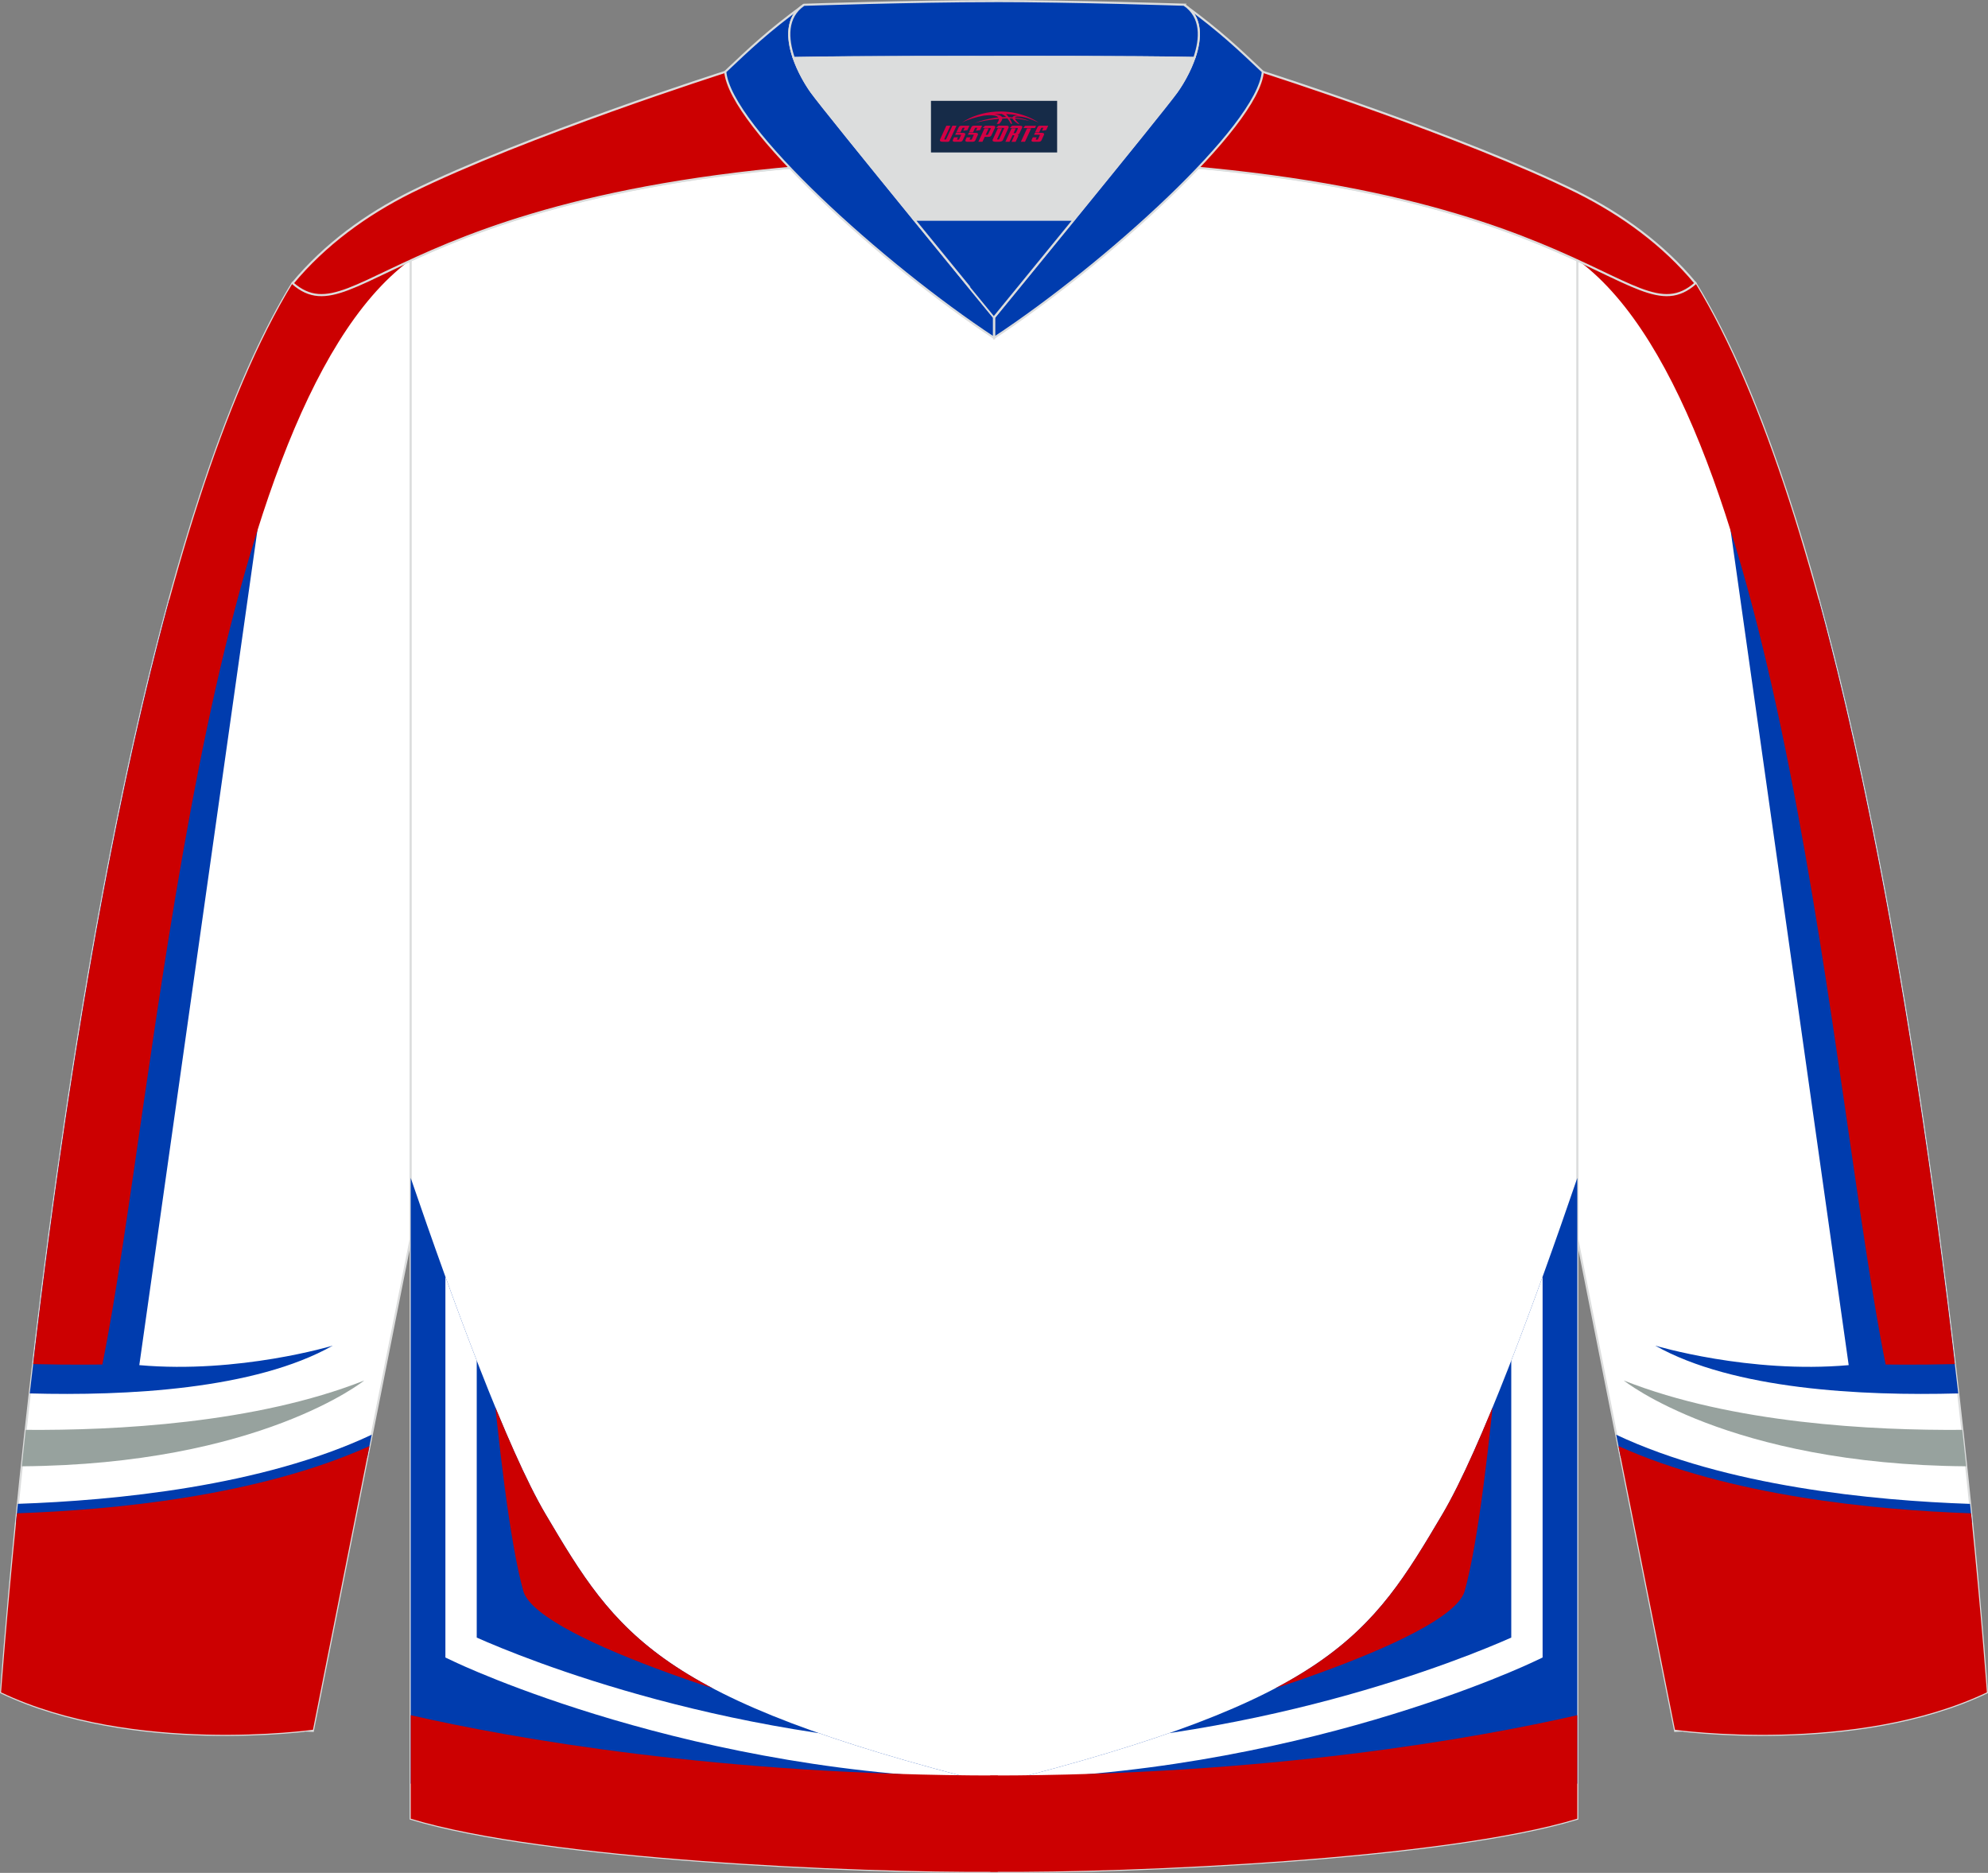<?xml version="1.0" encoding="utf-8"?>
<!-- Generator: Adobe Illustrator 24.0.1, SVG Export Plug-In . SVG Version: 6.00 Build 0)  -->
<svg xmlns="http://www.w3.org/2000/svg" xmlns:xlink="http://www.w3.org/1999/xlink" version="1.1" id="图层_1" x="0px" y="0px" width="378.18px" height="356.23px" viewBox="0 0 378.18 356.23" enable-background="new 0 0 378.18 356.23" xml:space="preserve">
<rect x="0" y="0" width="378.18" height="356.23" fill="#808080" stroke="none"/>
<g>
	
		<path fill-rule="evenodd" clip-rule="evenodd" fill="#FFFFFF" stroke="#DCDDDD" stroke-width="0.4" stroke-miterlimit="22.926" d="   M377.97,321.9c0,0-14.06-200.43-55.45-268.05l-0.03,0.02h-0.01c-5.46,4.75-10.24,1.25-22.43-4.37v186.14l18.58,93.37   C318.63,329.01,352.89,333.84,377.97,321.9z"/>
	<g>
		<path fill-rule="evenodd" clip-rule="evenodd" fill="#003CAE" d="M372.52,265.03c-18.36,0.5-42.83-0.73-57.64-9.09    c0,0,17.86,5.39,36.8,3.71L328.94,98.93l17.05,15.19C359.15,162.34,367.63,222.02,372.52,265.03z"/>
		<path fill-rule="evenodd" clip-rule="evenodd" fill="#CC0001" d="M300.39,49.66c39.37,29.5,48.03,158.95,58.32,209.87    c0,0,5.87,0.1,13.16-0.08c-7.58-64.72-22.88-162.34-49.36-205.6l-0.03,0.02h-0.01C317.07,58.57,312.33,55.18,300.39,49.66z"/>
		<path fill-rule="evenodd" clip-rule="evenodd" fill="#97A29E" d="M373.29,271.96c-16.99,0.13-43.74-1.21-64.4-9.39    c0,0,19.82,15.98,65.14,16.32C373.8,276.64,373.55,274.33,373.29,271.96z"/>
		<path fill-rule="evenodd" clip-rule="evenodd" fill="#003CAE" d="M375.14,289.65c-17.99-0.6-45.46-3.16-66.82-12.43l-0.86-4.33    c20.86,9.82,48.93,12.52,67.31,13.15L375.14,289.65z"/>
		<path fill-rule="evenodd" clip-rule="evenodd" fill="#CC0001" d="M374.95,287.83c-18.19-0.62-45.95-3.26-67.06-12.78L318.63,329    c0,0,34.26,4.83,59.34-7.11C377.97,321.9,377.04,308.65,374.95,287.83z"/>
	</g>
	
		<path fill-rule="evenodd" clip-rule="evenodd" fill="#FFFFFF" stroke="#DCDDDD" stroke-width="0.4" stroke-miterlimit="22.926" d="   M0.21,321.9c0,0,14.06-200.43,55.45-268.05l0.03,0.02h0.01c5.46,4.75,10.24,1.25,22.43-4.37v186.14l-18.58,93.37   C59.55,329.01,25.29,333.84,0.21,321.9z"/>
	<g>
		<path fill-rule="evenodd" clip-rule="evenodd" fill="#003CAE" d="M5.66,265.03c18.36,0.5,42.83-0.73,57.64-9.09    c0,0-17.86,5.39-36.8,3.71L49.24,98.93l-17.05,15.19C19.02,162.34,10.55,222.02,5.66,265.03z"/>
		<path fill-rule="evenodd" clip-rule="evenodd" fill="#CC0001" d="M77.79,49.66C38.42,79.16,29.76,208.6,19.47,259.53    c0,0-5.87,0.1-13.16-0.08c7.58-64.72,22.88-162.34,49.36-205.6l0.03,0.02h0.01C61.11,58.57,65.85,55.18,77.79,49.66z"/>
		<path fill-rule="evenodd" clip-rule="evenodd" fill="#97A29E" d="M4.89,271.96c16.99,0.13,43.74-1.21,64.4-9.39    c0,0-19.82,15.98-65.14,16.32C4.38,276.64,4.63,274.33,4.89,271.96z"/>
		<path fill-rule="evenodd" clip-rule="evenodd" fill="#003CAE" d="M3.4,286.03c18.39-0.63,46.46-3.33,67.31-13.15l-0.86,4.33    c-21.35,9.27-48.82,11.83-66.82,12.43L3.4,286.03z"/>
		<path fill-rule="evenodd" clip-rule="evenodd" fill="#CC0001" d="M3.22,287.83c18.19-0.62,45.95-3.26,67.06-12.78L59.54,329    c0,0-34.26,4.83-59.34-7.11C0.21,321.9,1.14,308.65,3.22,287.83z"/>
	</g>
	
		<path fill-rule="evenodd" clip-rule="evenodd" fill="#FFFFFF" stroke="#DCDDDD" stroke-width="0.4" stroke-miterlimit="22.926" d="   M78.13,49.5v296.42c25.5,7.76,84.99,10.3,110.96,10.1c25.97,0.2,85.46-2.34,110.96-10.1V49.5c-16.55-7.62-46.77-19.15-110.96-19.32   C124.89,30.35,94.68,41.88,78.13,49.5L78.13,49.5L78.13,49.5z"/>
	<g>
		<g>
			<path fill-rule="evenodd" clip-rule="evenodd" fill="#003CAE" d="M78.13,224.04c8.07,23.58,18.39,51.65,25.65,63.95     c13.67,23.13,21.3,35.23,84.92,51.26H78.13V224.04z"/>
			<g>
				<g>
					<defs>
						<path id="SVGID_1_" d="M78.13,224.04c8.07,23.58,18.39,51.65,25.65,63.95c13.67,23.13,21.3,35.23,84.92,51.26H78.13V224.04z"/>
					</defs>
					<clipPath id="SVGID_2_">
						<use xlink:href="#SVGID_1_" overflow="visible"/>
					</clipPath>
					<g clip-path="url(#SVGID_2_)">
						<path fill-rule="evenodd" clip-rule="evenodd" fill="#CC0001" d="M90.64,223.85c0,0,3.68,60.2,8.94,78.87        c3.12,9.63,50.56,23.21,58.89,25.11L90.64,223.85z"/>
						<path fill-rule="evenodd" clip-rule="evenodd" fill="#FFFFFF" d="M90.69,217.68v93.79c8.66,3.85,49.17,20.56,100.75,21.02        l-0.05,5.94c-59.56-0.53-104.81-22.3-104.94-22.36l-1.72-0.81v-1.88v-95.69h5.96V217.68z"/>
					</g>
				</g>
			</g>
			<path fill-rule="evenodd" clip-rule="evenodd" fill="#CC0001" d="M78.13,326.23c19.16,4.38,58.75,11.47,111.68,11.47v18.32h-0.72     c-25.97,0.2-85.46-2.34-110.96-10.1V326.23z"/>
		</g>
		<g>
			<path fill-rule="evenodd" clip-rule="evenodd" fill="#003CAE" d="M300.05,224.05c-8.07,23.58-18.39,51.64-25.65,63.94     c-13.67,23.13-21.3,35.23-84.92,51.26h110.57V224.05z"/>
			<g>
				<g>
					<defs>
						<path id="SVGID_3_" d="M300.05,224.05c-8.07,23.58-18.39,51.64-25.65,63.94c-13.67,23.13-21.3,35.23-84.92,51.26h110.57        V224.05z"/>
					</defs>
					<clipPath id="SVGID_4_">
						<use xlink:href="#SVGID_3_" overflow="visible"/>
					</clipPath>
					<g clip-path="url(#SVGID_4_)">
						<path fill-rule="evenodd" clip-rule="evenodd" fill="#CC0001" d="M287.54,223.85c0,0-3.68,60.2-8.94,78.87        c-3.12,9.63-50.56,23.21-58.89,25.11L287.54,223.85z"/>
						<path fill-rule="evenodd" clip-rule="evenodd" fill="#FFFFFF" d="M287.49,217.68v93.79c-8.66,3.85-49.17,20.56-100.75,21.02        l0.05,5.94c59.56-0.53,104.81-22.3,104.94-22.36l1.72-0.81v-1.88v-95.69h-5.96V217.68z"/>
					</g>
				</g>
			</g>
			<path fill-rule="evenodd" clip-rule="evenodd" fill="#CC0001" d="M300.05,326.23c-19.16,4.38-58.75,11.47-111.67,11.47v18.32     h0.71c25.97,0.2,85.46-2.34,110.96-10.1V326.23z"/>
		</g>
	</g>
	
		<path fill-rule="evenodd" clip-rule="evenodd" fill="#CC0001" stroke="#DCDDDD" stroke-width="0.4" stroke-miterlimit="22.926" d="   M189.92,19.97h-0.65h-0.35h-0.65l-0.68-0.01l0,0l-0.7-0.02l-0.72-0.02l-0.74-0.03l-0.76-0.04l-0.78-0.04l0,0l-0.8-0.05l0,0   l-0.81-0.05l0,0l-0.83-0.06l-0.85-0.06l-0.86-0.07l0,0l-0.87-0.07l-0.89-0.08l-0.9-0.08l0,0l-0.91-0.09l-0.92-0.09l-0.93-0.1   l-0.93-0.1l-0.94-0.1l-0.95-0.11l-0.95-0.11l-0.96-0.11l0,0l-0.96-0.11l-0.96-0.12l0,0l-0.96-0.12l0,0L165.75,18l0,0l-0.96-0.12   l0,0l-0.96-0.12l0,0l-0.96-0.13l-0.96-0.13l0,0l-0.95-0.13l-0.95-0.13l0,0l-0.94-0.13l-0.94-0.13l0,0l-0.93-0.13l0,0l-0.92-0.13   l-0.91-0.13l0,0l-0.9-0.13l-0.89-0.13l0,0l-0.88-0.13l-0.86-0.13l-0.85-0.13l-0.84-0.13l-0.82-0.13l-0.8-0.13l0,0l-0.79-0.13   l-0.77-0.13l-0.75-0.12l-0.73-0.12l-0.71-0.12l-0.68-0.12l-0.66-0.11l0,0l-0.64-0.11l-0.61-0.11l-0.59-0.11l-0.56-0.1l-0.53-0.1   l-0.5-0.09l-0.47-0.09l-0.44-0.09l-0.41-0.08l-0.38-0.08l-0.35-0.07c0,0-38.03,12.13-59.82,22.88   c-8.53,4.27-16.34,9.94-22.47,17.32c12.9,11.29,21.79-23.36,133.44-23.66c111.64,0.3,120.54,34.95,133.43,23.66   c-6.13-7.38-13.94-13.05-22.47-17.32c-21.79-10.75-59.82-22.88-59.82-22.88l-0.35,0.07l-0.38,0.08l-0.41,0.08l-0.44,0.09   l-0.47,0.09l-0.5,0.09l-0.53,0.1l-0.56,0.1l-0.59,0.11l-0.61,0.11l-0.64,0.11l0,0l-0.66,0.11l-0.68,0.12l-0.71,0.12l-0.73,0.12   l-0.75,0.12l-0.77,0.13l-0.78,0.13l0,0l-0.8,0.13l-0.82,0.13l-0.84,0.13l-0.85,0.13l-0.86,0.13l-0.88,0.13l0,0l-0.89,0.13   l-0.9,0.13l0,0l-0.91,0.13l-0.92,0.13l0,0l-0.93,0.13l0,0l-0.94,0.13l-0.94,0.13l0,0l-0.95,0.13l-0.95,0.13l0,0l-0.96,0.13   l-0.96,0.13l0,0l-0.96,0.12l0,0l-1,0.12l0,0l-0.96,0.12l0,0l-0.96,0.12l0,0l-0.96,0.12l-0.96,0.11l0,0l-0.96,0.11l-0.95,0.11   l-0.95,0.11l-0.94,0.1l-0.93,0.1l-0.93,0.1l-0.92,0.09l-0.91,0.09l0,0l-0.9,0.08l-0.89,0.08l-0.87,0.07l0,0l-0.86,0.07l-0.85,0.06   l-0.83,0.06l0,0l-0.81,0.05l0,0l-0.8,0.05l0,0l-0.78,0.04l-0.76,0.04l-0.74,0.03l-0.72,0.02l-0.7,0.02l0,0L189.92,19.97z"/>
	
		<path fill-rule="evenodd" clip-rule="evenodd" fill="#003CAE" stroke="#DCDDDD" stroke-width="0.4" stroke-miterlimit="22.926" d="   M225.26,0.91c6.96,5.09,10.4,8.42,14.97,12.73c-0.91,10.42-30.04,36.72-51.11,50.61v-3.89c0,0,32.02-39.09,34.73-42.89   C226.56,13.67,231,4.81,225.26,0.91z"/>
	
		<path fill-rule="evenodd" clip-rule="evenodd" fill="#003CAE" stroke="#DCDDDD" stroke-width="0.4" stroke-miterlimit="22.926" d="   M152.94,0.91c-6.96,5.09-10.4,8.42-14.97,12.73c0.91,10.42,30.04,36.72,51.11,50.61v-3.89c0,0-32.02-39.09-34.73-42.89   C151.64,13.67,147.2,4.81,152.94,0.91z"/>
	
		<path fill-rule="evenodd" clip-rule="evenodd" fill="#003CAE" stroke="#DCDDDD" stroke-width="0.4" stroke-miterlimit="22.926" d="   M152.94,0.91c0,0,20.53-0.69,36-0.7V0.2c15.47,0,36.23,0.7,36.33,0.7l-0.01,0.01c3.42,2.32,3.23,6.39,1.94,10.11   c-11.89-0.24-34.91-0.19-37.93-0.19v0.01c0,0-25.53-0.07-38.27,0.19C149.72,7.31,149.52,3.23,152.94,0.91z"/>
	
		<path fill-rule="evenodd" clip-rule="evenodd" fill="#DCDDDD" stroke="#DCDDDD" stroke-width="0.4" stroke-miterlimit="22.926" d="   M151,11.04c12.74-0.25,38.27-0.19,38.27-0.19v-0.01c3.02-0.01,26.01-0.05,37.91,0.19c-0.88,2.53-2.26,4.91-3.36,6.44   c-1.42,1.99-10.87,13.65-19.56,24.31h-30.35l0,0c-8.69-10.66-18.14-22.32-19.56-24.31C153.26,15.94,151.88,13.57,151,11.04z"/>
	
		<path fill-rule="evenodd" clip-rule="evenodd" fill="#003CAE" stroke="#DCDDDD" stroke-width="0.4" stroke-miterlimit="22.926" d="   M173.92,41.79h30.35c-7.9,9.7-15.17,18.58-15.17,18.58S181.82,51.49,173.92,41.79z"/>
	
</g>
<g id="tag_logo">
	<rect y="19.18" fill="#162B48" width="24" height="9.818" x="177.1"/>
	<g>
		<path fill="#D30044" d="M193.06,22.37l0.005-0.011c0.131-0.311,1.085-0.262,2.351,0.071c0.715,0.24,1.44,0.54,2.193,0.9    c-0.218-0.147-0.447-0.289-0.682-0.42l0.011,0.005l-0.011-0.005c-1.478-0.845-3.218-1.418-5.1-1.62    c-1.282-0.115-1.658-0.082-2.411-0.055c-2.449,0.142-4.68,0.905-6.458,2.095c1.26-0.638,2.722-1.075,4.195-1.336    c1.467-0.18,2.476-0.033,2.771,0.344c-1.691,0.175-3.469,0.633-4.555,1.075c1.156-0.338,2.967-0.665,4.647-0.813    c0.016,0.251-0.115,0.567-0.415,0.96h0.475c0.376-0.382,0.584-0.725,0.595-1.004c0.333-0.022,0.66-0.033,0.971-0.033    C191.89,22.81,192.1,23.16,192.3,23.55h0.262c-0.125-0.344-0.295-0.687-0.518-1.036c0.207,0,0.393,0.005,0.567,0.011    c0.104,0.267,0.496,0.66,1.058,1.025h0.245c-0.442-0.365-0.753-0.753-0.835-1.004c1.047,0.065,1.696,0.224,2.885,0.513    C194.88,22.63,194.14,22.46,193.06,22.37z M190.62,22.28c-0.164-0.295-0.655-0.485-1.402-0.551    c0.464-0.033,0.922-0.055,1.364-0.055c0.311,0.147,0.589,0.344,0.84,0.589C191.16,22.26,190.89,22.27,190.62,22.28z M192.6,22.33c-0.224-0.016-0.458-0.027-0.715-0.044c-0.147-0.202-0.311-0.398-0.502-0.6c0.082,0,0.164,0.005,0.24,0.011    c0.72,0.033,1.429,0.125,2.138,0.273C193.09,21.93,192.71,22.09,192.6,22.33z"/>
		<path fill="#D30044" d="M180.02,23.91L178.85,26.46C178.67,26.83,178.94,26.97,179.42,26.97l0.873,0.005    c0.115,0,0.251-0.049,0.327-0.175l1.342-2.891H181.18L179.96,26.54H179.79c-0.147,0-0.185-0.033-0.147-0.125l1.156-2.504H180.02L180.02,23.91z M181.88,25.26h1.271c0.36,0,0.584,0.125,0.442,0.425L183.12,26.72C183.02,26.94,182.75,26.97,182.52,26.97H181.6c-0.267,0-0.442-0.136-0.349-0.333l0.235-0.513h0.742L182.05,26.5C182.03,26.55,182.07,26.56,182.13,26.56h0.18    c0.082,0,0.125-0.016,0.147-0.071l0.376-0.813c0.011-0.022,0.011-0.044-0.055-0.044H181.71L181.88,25.26L181.88,25.26z M182.7,25.19h-0.78l0.475-1.025c0.098-0.218,0.338-0.256,0.578-0.256H184.42L184.03,24.75L183.25,24.87l0.262-0.562H183.22c-0.082,0-0.12,0.016-0.147,0.071L182.7,25.19L182.7,25.19z M184.29,25.26L184.12,25.63h1.069c0.06,0,0.06,0.016,0.049,0.044    L184.86,26.49C184.84,26.54,184.8,26.56,184.72,26.56H184.54c-0.055,0-0.104-0.011-0.082-0.06l0.175-0.376H183.89L183.66,26.64C183.56,26.83,183.74,26.97,184.01,26.97h0.916c0.24,0,0.502-0.033,0.605-0.251l0.475-1.031c0.142-0.3-0.082-0.425-0.442-0.425H184.29L184.29,25.26z M185.1,25.19l0.371-0.818c0.022-0.055,0.06-0.071,0.147-0.071h0.295L185.65,24.86l0.791-0.115l0.387-0.845H185.38c-0.24,0-0.48,0.038-0.578,0.256L184.33,25.19L185.1,25.19L185.1,25.19z M187.5,25.65h0.278c0.087,0,0.153-0.022,0.202-0.115    l0.496-1.075c0.033-0.076-0.011-0.12-0.125-0.12H186.95l0.431-0.431h1.522c0.355,0,0.485,0.153,0.393,0.355l-0.676,1.445    c-0.06,0.125-0.175,0.333-0.644,0.327l-0.649-0.005L186.89,26.97H186.11l1.178-2.558h0.785L187.5,25.65L187.5,25.65z     M190.09,26.46c-0.022,0.049-0.06,0.076-0.142,0.076h-0.191c-0.082,0-0.109-0.027-0.082-0.076l0.944-2.051h-0.785l-0.987,2.138    c-0.125,0.273,0.115,0.415,0.453,0.415h0.72c0.327,0,0.649-0.071,0.769-0.322l1.085-2.384c0.093-0.202-0.06-0.355-0.415-0.355    h-1.533l-0.431,0.431h1.38c0.115,0,0.164,0.033,0.131,0.104L190.09,26.46L190.09,26.46z M192.81,25.33h0.278    c0.087,0,0.158-0.022,0.202-0.115l0.344-0.753c0.033-0.076-0.011-0.12-0.125-0.12h-1.402l0.425-0.431h1.527    c0.355,0,0.485,0.153,0.393,0.355l-0.529,1.124c-0.044,0.093-0.147,0.18-0.393,0.18c0.224,0.011,0.256,0.158,0.175,0.327    l-0.496,1.075h-0.785l0.54-1.167c0.022-0.055-0.005-0.087-0.104-0.087h-0.235L192.04,26.97h-0.785l1.178-2.558h0.785L192.81,25.33L192.81,25.33z M195.38,24.42L194.2,26.97h0.785l1.184-2.558H195.38L195.38,24.42z M196.89,24.35l0.202-0.431h-2.1l-0.295,0.431    H196.89L196.89,24.35z M196.87,25.26h1.271c0.36,0,0.584,0.125,0.442,0.425l-0.475,1.031c-0.104,0.218-0.371,0.251-0.605,0.251    h-0.916c-0.267,0-0.442-0.136-0.349-0.333l0.235-0.513h0.742L197.04,26.5c-0.022,0.049,0.022,0.06,0.082,0.06h0.18    c0.082,0,0.125-0.016,0.147-0.071l0.376-0.813c0.011-0.022,0.011-0.044-0.049-0.044h-1.069L196.87,25.26L196.87,25.26z     M197.68,25.19H196.9l0.475-1.025c0.098-0.218,0.338-0.256,0.578-0.256h1.451l-0.387,0.845l-0.791,0.115l0.262-0.562h-0.295    c-0.082,0-0.12,0.016-0.147,0.071L197.68,25.19z"/>
	</g>
</g>
</svg>